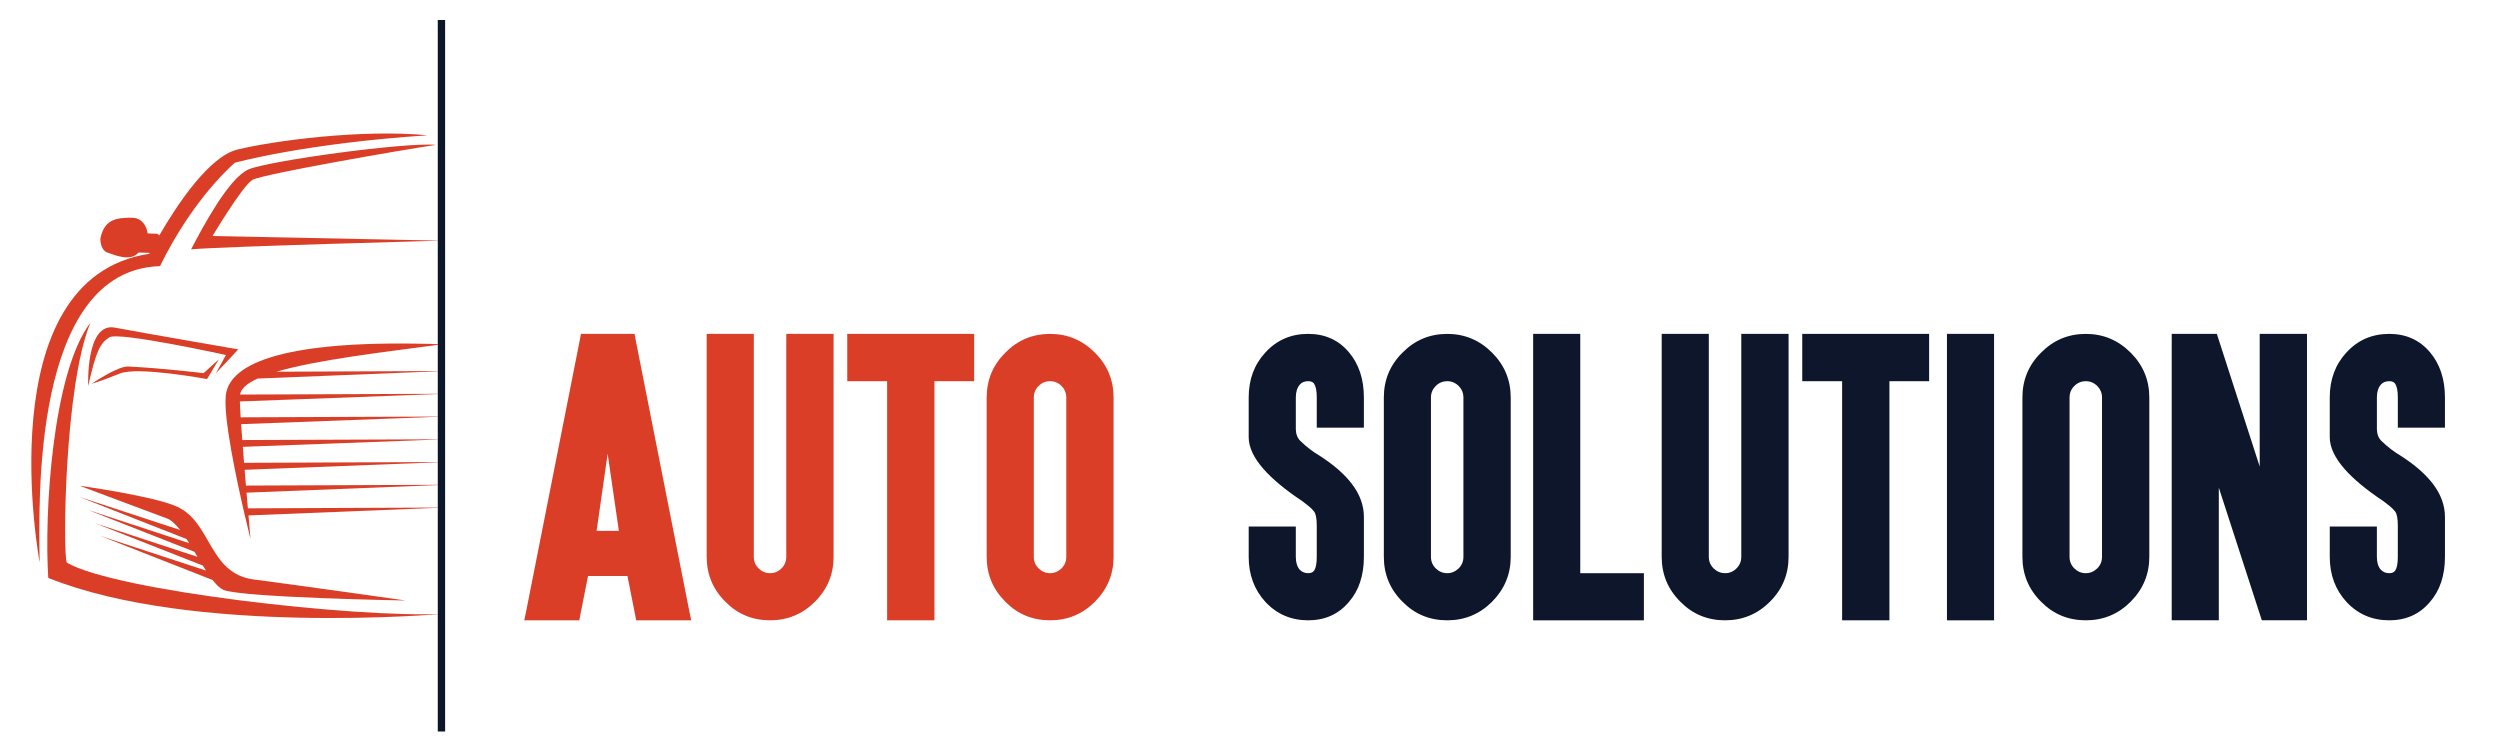 <?xml version="1.0" encoding="utf-8"?>
<!-- Generator: Adobe Illustrator 16.0.0, SVG Export Plug-In . SVG Version: 6.00 Build 0)  -->
<!DOCTYPE svg PUBLIC "-//W3C//DTD SVG 1.1 Basic//EN" "http://www.w3.org/Graphics/SVG/1.1/DTD/svg11-basic.dtd">
<svg version="1.1" baseProfile="basic" id="Calque_1" xmlns:x="http://ns.adobe.com/Extensibility/1.0/" xmlns:i="http://ns.adobe.com/AdobeIllustrator/10.0/" xmlns:graph="http://ns.adobe.com/Graphs/1.0/"
	 xmlns="http://www.w3.org/2000/svg" xmlns:xlink="http://www.w3.org/1999/xlink" x="0px" y="0px" width="200px" height="60px"
	 viewBox="0 0 200 60" xml:space="preserve">
<g>
	<path fill="#DA3E27" d="M12.802,21.29c2.717-5.556,5.989-8.272,5.989-8.272s5.548-1.543,15.416-2.194
		c-5.289-0.513-12.439,0.456-15.23,1.145c-2.221,0.548-4.774,4.333-6.238,6.874c-0.063-0.085-0.125-0.144-0.177-0.144
		c-0.25,0-0.75-0.028-0.75-0.028s-0.125-1.255-1.287-1.255c-1.161,0-2.126,0.112-2.466,1.535c-0.071,0.167-0.036,1.06,0.537,1.255
		c0.571,0.195,1.84,0.753,2.483,0c0.509,0,0.862,0.025,0.897,0.027c-0.011,0.022-0.026,0.049-0.038,0.071
		c-13.026,1.976-8.766,24.694-8.766,24.694C3.109,40.366,2.505,21.598,12.802,21.29z"/>
	<path fill="#DA3E27" d="M15.287,19.947c2.593-0.231,20.095-0.694,20.095-0.694L17,18.882c0,0,2.408-4.028,3.195-4.491
		s12.039-2.408,14.678-2.801c-2.361-0.232-13.427,1.273-15.001,1.968S16.259,18.095,15.287,19.947z"/>
	<path fill="#DA3E27" d="M5.347,45.016c-0.333-0.664-0.195-14.203,1.89-19.201c-3.054,4-3.708,15.328-3.375,20.419
		c11.565,4.647,31.521,2.877,31.521,2.877C28.52,49.441,9.284,47.284,5.347,45.016z"/>
	<path fill="#DA3E27" d="M9.185,26.208c-2.346-0.445-2.13,4.674-2.13,4.674c0.648-2.871,0.96-3.415,1.694-3.896
		c0.725-0.475,9.326,1.415,9.326,1.415l-0.802,1.462l1.79-1.914C19.063,27.95,11.531,26.653,9.185,26.208z"/>
	<path fill="#DA3E27" d="M35.61,31.502l-16.406,0.063c0.075-0.483,0.583-0.906,1.403-1.281l15.003-0.603l-13.488,0.056
		c3.297-0.975,8.777-1.59,13.26-2.193c-12.599-0.443-17.03,1.506-17.317,4.076c-0.204,1.824,0.875,6.839,1.518,9.597v0.028h0.007
		c0.259,1.11,0.446,1.85,0.446,1.85c-0.02-0.271-0.079-0.956-0.157-1.861l15.731-0.632l-15.78,0.065
		c-0.034-0.393-0.07-0.814-0.107-1.253l15.887-0.632l-15.935,0.064c-0.035-0.413-0.07-0.836-0.105-1.261l16.04-0.624l-16.086,0.064
		c-0.035-0.433-0.069-0.861-0.102-1.278l16.188-0.605l-16.229,0.062c-0.034-0.45-0.066-0.877-0.093-1.271l16.322-0.611
		l-16.358,0.063c-0.034-0.533-0.056-0.968-0.062-1.268L35.61,31.502z"/>
	<path fill="#DA3E27" d="M8.026,42.871l8.983,3.53c0.291,0.372,0.575,0.656,0.847,0.781c1.367,0.625,14.607,0.859,14.607,0.859
		s-8.514-1.211-12.146-1.68s-3.359-4.531-6.132-5.819c-1.828-0.851-7.811-1.68-7.811-1.68s5.507,2.07,6.991,2.617
		c0.342,0.126,0.692,0.469,1.045,0.921l-8.106-2.663l8.62,3.387c0.071,0.109,0.143,0.219,0.214,0.332l-8.113-2.665l8.535,3.354
		c0.082,0.136,0.163,0.271,0.244,0.406L7.6,41.856l8.626,3.389c0.085,0.139,0.17,0.272,0.255,0.403L8.026,42.871z"/>
	<path fill="#DA3E27" d="M16.563,30.326l0.945-1.58l-1.221,1.106c0,0-3.228-0.391-5.992-0.529c-0.806-0.092-2.969,1.382-2.969,1.382
		s0.834-0.238,2.262-0.824C11.017,29.296,16.563,30.326,16.563,30.326z"/>
</g>
<rect x="35.022" y="1.6" fill="#0D162A" width="0.588" height="56.921"/>
<g>
	<path fill="#DA3E27" d="M47.043,46.078l-0.567,2.861l-0.132,0.686h-0.804h-2.465h-1.134l0.198-0.963l4.206-21.265l0.132-0.686
		h0.804h2.676h0.804l0.132,0.686l4.206,21.265l0.198,0.963h-1.134h-2.465h-0.804l-0.132-0.686l-0.567-2.861H47.043z M48.612,36.297
		l-0.883,6.17h1.78L48.612,36.297z M47.848,42.031l0.765-3.902L47.848,42.031z"/>
	<path fill="#DA3E27" d="M66.687,44.549c0,1.398-0.497,2.594-1.49,3.586c-0.993,0.994-2.188,1.49-3.586,1.49
		c-1.415,0-2.61-0.496-3.586-1.49c-0.993-0.992-1.49-2.188-1.49-3.586V27.542v-0.831h0.817h2.136h0.817v0.831v17.006
		c0,0.361,0.127,0.668,0.382,0.924c0.264,0.254,0.571,0.382,0.923,0.382s0.655-0.128,0.91-0.382
		c0.255-0.256,0.382-0.563,0.382-0.924V27.542v-0.831h0.831h2.123h0.831v0.831V44.549z"/>
	<path fill="#DA3E27" d="M68.612,30.496h-0.831v-0.831v-2.123v-0.831h0.831h3.19h2.123h3.19h0.817v0.831v2.123v0.831h-0.817h-2.36
		v18.299v0.83h-0.831h-2.123h-0.831v-0.83V30.496H68.612z"/>
	<path fill="#DA3E27" d="M87.596,28.215c0.994,0.993,1.49,2.188,1.49,3.586v12.748c0,1.389-0.496,2.584-1.49,3.586
		c-0.992,0.994-2.188,1.49-3.586,1.49c-1.414,0-2.609-0.496-3.586-1.49c-0.992-0.992-1.489-2.188-1.489-3.586V31.801
		c0-1.406,0.497-2.602,1.489-3.586c0.984-1.002,2.18-1.503,3.586-1.503C85.398,26.712,86.594,27.213,87.596,28.215z M83.088,30.878
		c-0.256,0.255-0.383,0.563-0.383,0.923v12.748c0,0.361,0.127,0.668,0.383,0.924c0.264,0.254,0.57,0.382,0.922,0.382
		c0.334,0,0.638-0.128,0.91-0.382c0.255-0.256,0.383-0.563,0.383-0.924V31.801c0-0.36-0.128-0.668-0.383-0.923
		s-0.559-0.382-0.91-0.382C83.65,30.496,83.342,30.623,83.088,30.878z"/>
	<path fill="#0D162A" d="M104.655,49.625c-1.362,0-2.501-0.488-3.415-1.463c-0.896-0.977-1.344-2.18-1.344-3.613v-1.595v-0.831
		h0.816h2.123h0.83v0.831v1.595c0,0.439,0.102,0.778,0.304,1.016c0.176,0.193,0.404,0.29,0.686,0.29
		c0.229,0,0.392-0.075,0.487-0.224c0.133-0.211,0.198-0.572,0.198-1.082v-2.518c0-0.545-0.07-0.914-0.211-1.107
		c-0.132-0.167-0.29-0.323-0.475-0.468c-0.185-0.146-0.347-0.271-0.487-0.376c-1.336-0.888-2.365-1.74-3.086-2.558
		c-0.791-0.905-1.186-1.753-1.186-2.544v-3.178c0-1.441,0.447-2.646,1.344-3.612c0.906-0.984,2.044-1.477,3.415-1.477
		c1.336,0,2.417,0.483,3.243,1.45c0.809,0.949,1.213,2.162,1.213,3.639v1.596v0.816h-0.817h-2.136h-0.817v-0.816v-1.596
		c0-0.501-0.065-0.861-0.198-1.081c-0.088-0.149-0.25-0.224-0.487-0.224c-0.299,0-0.527,0.097-0.686,0.29
		c-0.202,0.246-0.304,0.584-0.304,1.015v2.545c0.01,0.395,0.133,0.707,0.369,0.936c0.492,0.475,1.002,0.865,1.529,1.174
		c1.135,0.729,1.996,1.48,2.584,2.254c0.643,0.844,0.963,1.727,0.963,2.65v3.189c0,1.494-0.404,2.703-1.213,3.626
		C107.072,49.142,105.991,49.625,104.655,49.625z"/>
	<path fill="#0D162A" d="M119.368,28.215c0.993,0.993,1.489,2.188,1.489,3.586v12.748c0,1.389-0.496,2.584-1.489,3.586
		c-0.993,0.994-2.188,1.49-3.586,1.49c-1.415,0-2.61-0.496-3.586-1.49c-0.993-0.992-1.489-2.188-1.489-3.586V31.801
		c0-1.406,0.496-2.602,1.489-3.586c0.984-1.002,2.18-1.503,3.586-1.503C117.171,26.712,118.366,27.213,119.368,28.215z
		 M114.859,30.878c-0.255,0.255-0.383,0.563-0.383,0.923v12.748c0,0.361,0.128,0.668,0.383,0.924
		c0.264,0.254,0.571,0.382,0.923,0.382c0.334,0,0.638-0.128,0.909-0.382c0.256-0.256,0.383-0.563,0.383-0.924V31.801
		c0-0.36-0.127-0.668-0.383-0.923c-0.254-0.255-0.558-0.382-0.909-0.382C115.422,30.496,115.114,30.623,114.859,30.878z"/>
	<path fill="#0D162A" d="M125.605,26.712h0.816v0.831v18.312h4.259h0.831v0.817v2.123v0.83h-0.831h-7.212h-0.816v-0.83V27.542
		v-0.831h0.816H125.605z"/>
	<path fill="#0D162A" d="M143.086,44.549c0,1.398-0.496,2.594-1.489,3.586c-0.993,0.994-2.188,1.49-3.586,1.49
		c-1.415,0-2.61-0.496-3.586-1.49c-0.993-0.992-1.489-2.188-1.489-3.586V27.542v-0.831h0.816h2.137h0.816v0.831v17.006
		c0,0.361,0.128,0.668,0.383,0.924c0.264,0.254,0.571,0.382,0.923,0.382s0.655-0.128,0.909-0.382
		c0.256-0.256,0.383-0.563,0.383-0.924V27.542v-0.831h0.83h2.123h0.83v0.831V44.549z"/>
	<path fill="#0D162A" d="M145.01,30.496h-0.83v-0.831v-2.123v-0.831h0.83h3.191h2.122h3.19h0.817v0.831v2.123v0.831h-0.817h-2.359
		v18.299v0.83h-0.831h-2.122h-0.831v-0.83V30.496H145.01z"/>
	<path fill="#0D162A" d="M158.709,26.712h0.816v0.831v21.252v0.83h-0.816h-2.137h-0.816v-0.83V27.542v-0.831h0.816H158.709z"/>
	<path fill="#0D162A" d="M170.455,28.215c0.993,0.993,1.49,2.188,1.49,3.586v12.748c0,1.389-0.497,2.584-1.49,3.586
		c-0.993,0.994-2.188,1.49-3.586,1.49c-1.415,0-2.61-0.496-3.586-1.49c-0.993-0.992-1.49-2.188-1.49-3.586V31.801
		c0-1.406,0.497-2.602,1.49-3.586c0.984-1.002,2.18-1.503,3.586-1.503C168.258,26.712,169.453,27.213,170.455,28.215z
		 M165.946,30.878c-0.255,0.255-0.382,0.563-0.382,0.923v12.748c0,0.361,0.127,0.668,0.382,0.924
		c0.264,0.254,0.571,0.382,0.923,0.382c0.334,0,0.637-0.128,0.91-0.382c0.254-0.256,0.382-0.563,0.382-0.924V31.801
		c0-0.36-0.128-0.668-0.382-0.923c-0.256-0.255-0.559-0.382-0.91-0.382C166.509,30.496,166.201,30.623,165.946,30.878z"/>
	<path fill="#0D162A" d="M173.738,27.542v-0.831h0.816h2.189h0.605l0.186,0.58l3.242,10.032v-9.782v-0.831h0.831h2.122h0.831v0.831
		v21.252v0.83h-0.831h-2.188h-0.594l-0.185-0.566l-3.257-10.047v9.783v0.83h-0.816h-2.137h-0.816v-0.83V27.542z"/>
	<path fill="#0D162A" d="M191.14,49.625c-1.362,0-2.501-0.488-3.415-1.463c-0.896-0.977-1.344-2.18-1.344-3.613v-1.595v-0.831h0.816
		h2.123h0.83v0.831v1.595c0,0.439,0.102,0.778,0.304,1.016c0.176,0.193,0.404,0.29,0.686,0.29c0.229,0,0.392-0.075,0.487-0.224
		c0.133-0.211,0.198-0.572,0.198-1.082v-2.518c0-0.545-0.07-0.914-0.211-1.107c-0.132-0.167-0.29-0.323-0.475-0.468
		c-0.185-0.146-0.347-0.271-0.487-0.376c-1.336-0.888-2.365-1.74-3.086-2.558c-0.791-0.905-1.186-1.753-1.186-2.544v-3.178
		c0-1.441,0.447-2.646,1.344-3.612c0.906-0.984,2.044-1.477,3.415-1.477c1.336,0,2.417,0.483,3.243,1.45
		c0.809,0.949,1.213,2.162,1.213,3.639v1.596v0.816h-0.817h-2.136h-0.817v-0.816v-1.596c0-0.501-0.065-0.861-0.198-1.081
		c-0.088-0.149-0.25-0.224-0.487-0.224c-0.299,0-0.527,0.097-0.686,0.29c-0.202,0.246-0.304,0.584-0.304,1.015v2.545
		c0.01,0.395,0.133,0.707,0.369,0.936c0.492,0.475,1.002,0.865,1.529,1.174c1.135,0.729,1.996,1.48,2.584,2.254
		c0.643,0.844,0.963,1.727,0.963,2.65v3.189c0,1.494-0.404,2.703-1.213,3.626C193.557,49.142,192.476,49.625,191.14,49.625z"/>
</g>
</svg>
